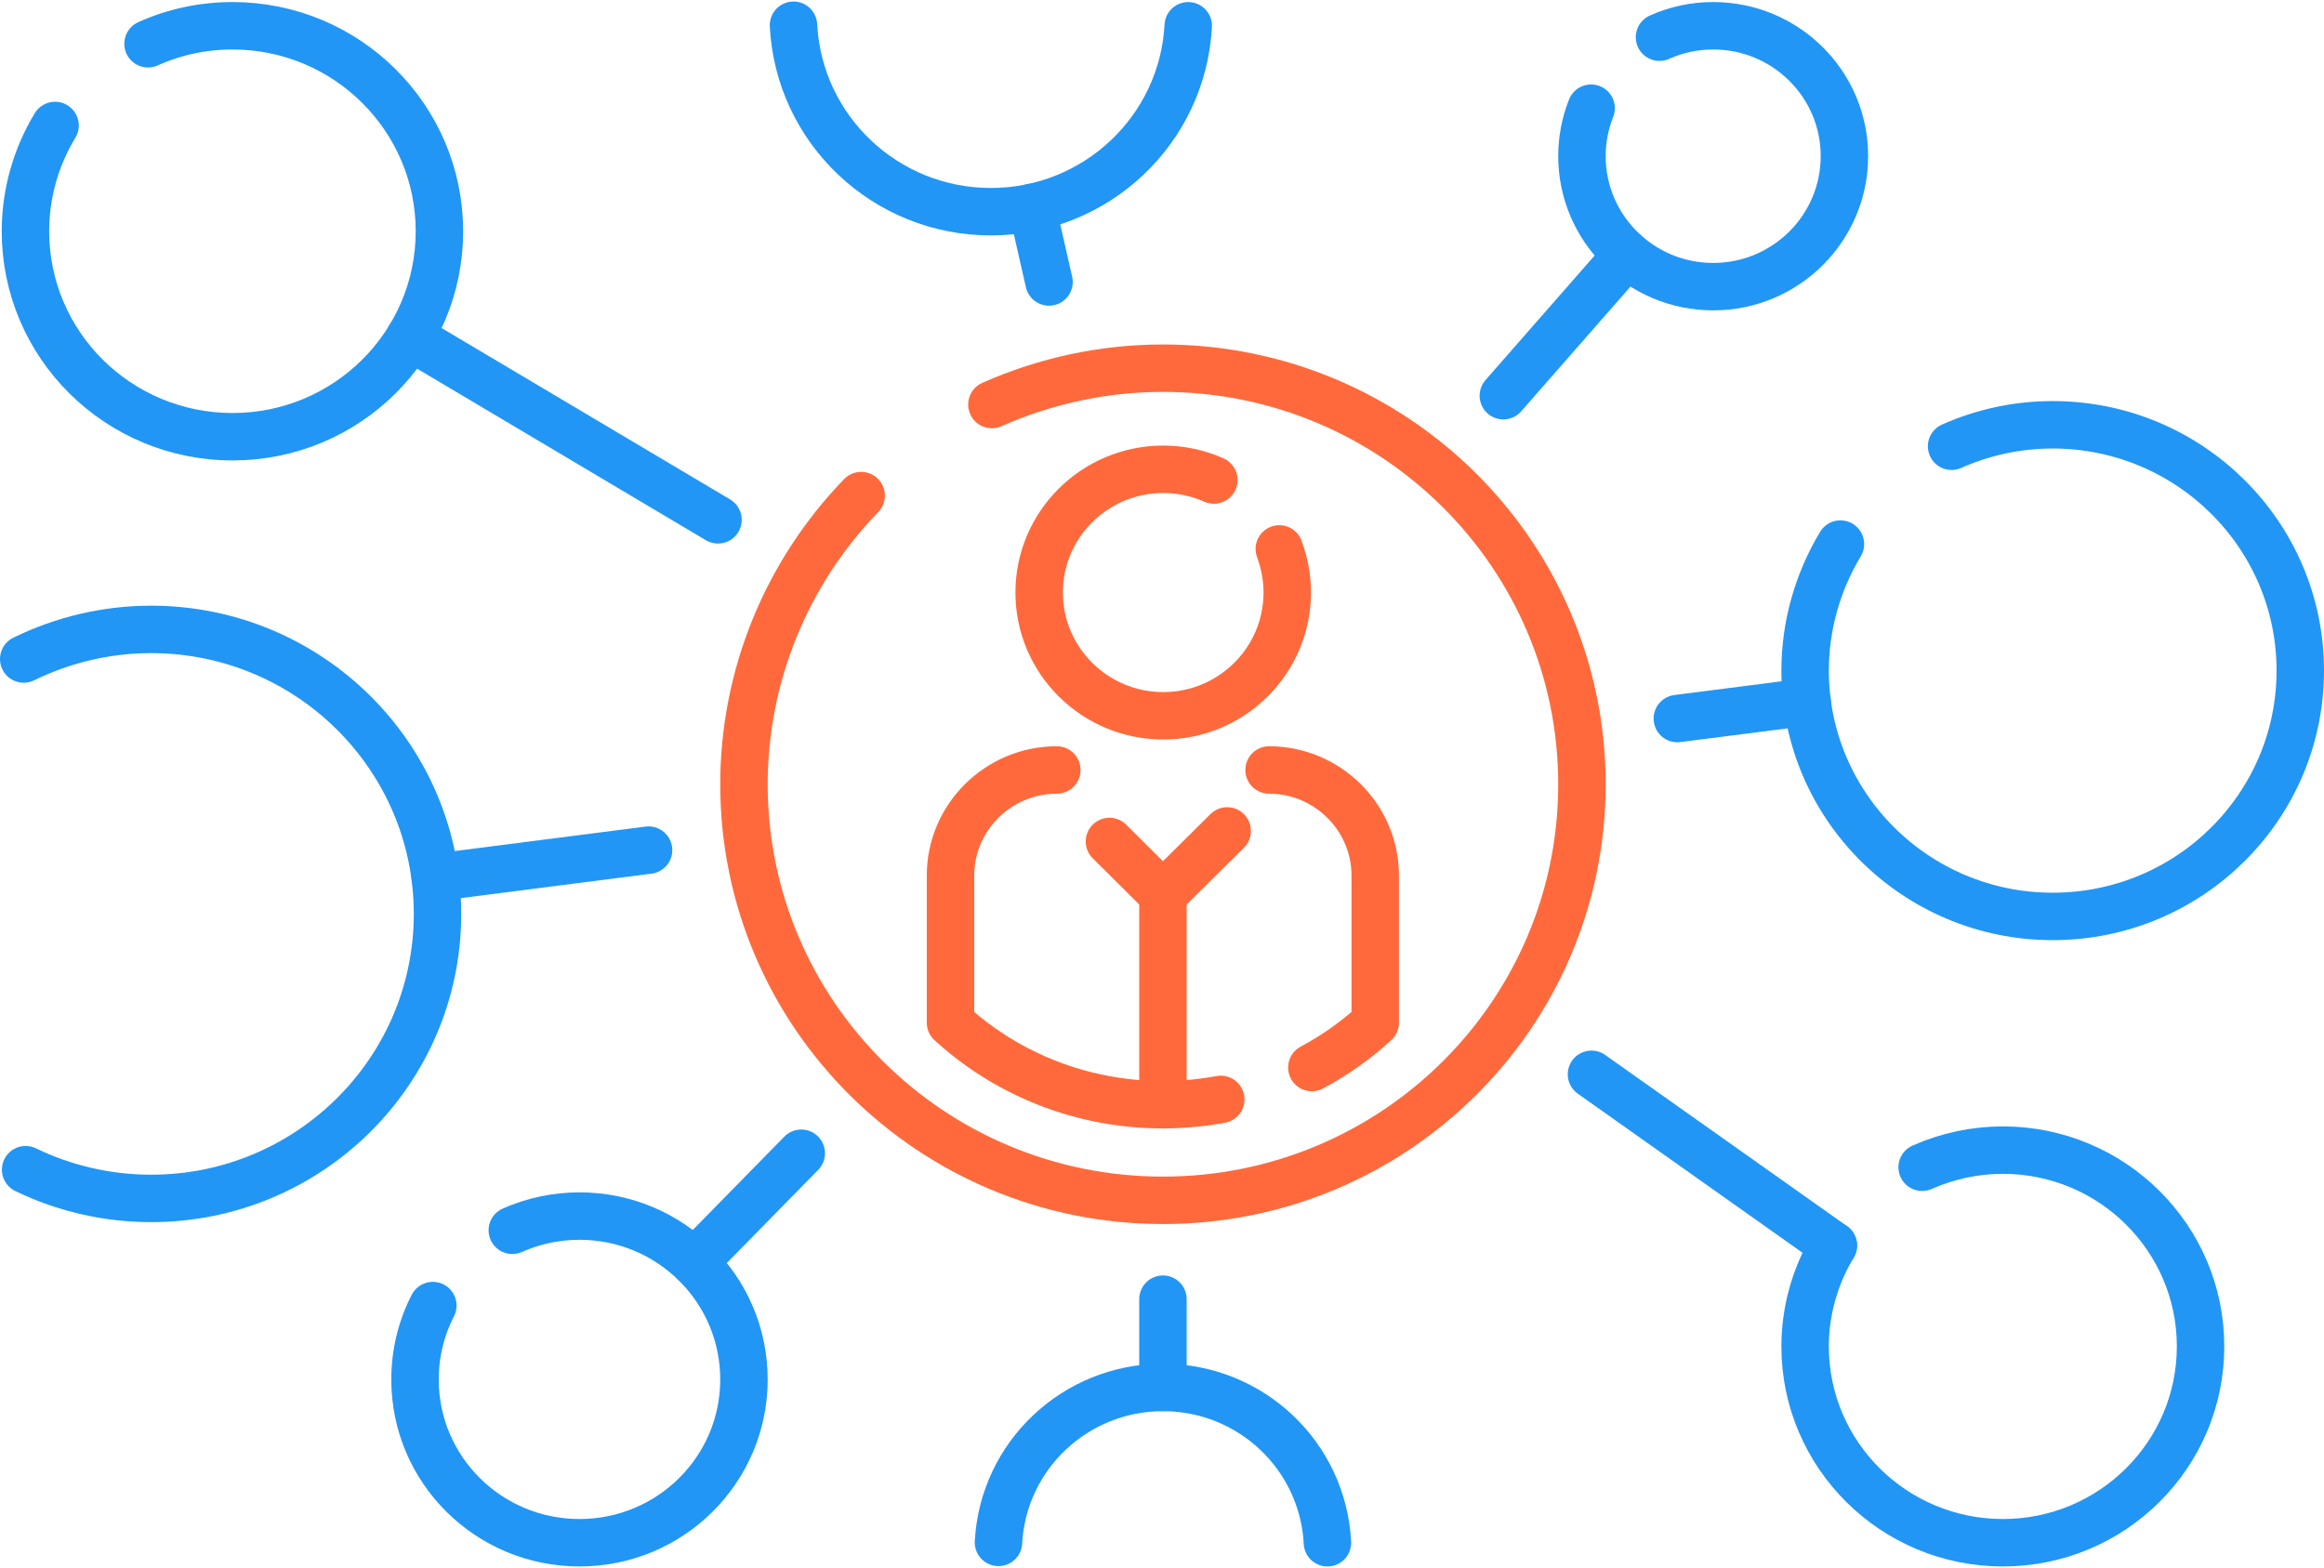 <?xml version="1.0" encoding="UTF-8"?>
<!DOCTYPE svg PUBLIC "-//W3C//DTD SVG 1.1//EN" "http://www.w3.org/Graphics/SVG/1.1/DTD/svg11.dtd">
<!-- Creator: CorelDRAW 2020 (64-Bit) -->
<svg xmlns="http://www.w3.org/2000/svg" xml:space="preserve" width="123px" height="83px" version="1.1" style="shape-rendering:geometricPrecision; text-rendering:geometricPrecision; image-rendering:optimizeQuality; fill-rule:evenodd; clip-rule:evenodd" viewBox="0 0 1342.3 904" xmlns:xlink="http://www.w3.org/1999/xlink" xmlns:xodm="http://www.corel.com/coreldraw/odm/2003">
 <defs>
  <style type="text/css">
   <![CDATA[
    .str0 {stroke:#2196F5;stroke-width:27.4;stroke-linecap:round;stroke-linejoin:round;stroke-miterlimit:2.613}
    .str1 {stroke:#FF693B;stroke-width:27.4;stroke-linecap:round;stroke-linejoin:round;stroke-miterlimit:2.613}
    .fil0 {fill:none}
   ]]>
  </style>
 </defs>
 <g id="Layer_x0020_1">
  <g id="_1978494243248">
   <path class="fil0 str0" d="M958.5 20.6c9.8,-4.4 20.3,-6.6 31,-6.6 41.9,0 75.8,33.7 75.8,75.3 0,41.6 -33.9,75.4 -75.8,75.4 -41.9,0 -75.8,-33.8 -75.8,-75.4 0,-9.5 1.8,-18.9 5.3,-27.7"/>
   <g>
    <g>
     <path class="fil0 str1" d="M757.7 615.8c13,-6.9 25.3,-15.6 36.6,-25.9l0 -85.1c0,-33.5 -27.6,-60.9 -61.3,-60.9m-122.6 0l0 0c-33.8,0 -61.4,27.4 -61.4,60.9l0 85.1c43.4,39.6 101.6,54.4 156.1,44.3"/>
     <line class="fil0 str1" x1="671.7" y1="637.3" x2="671.7" y2="515.9"/>
     <line class="fil0 str1" x1="671.7" y1="515.9" x2="640.8" y2="485.2"/>
     <line class="fil0 str1" x1="671.7" y1="515.9" x2="708.8" y2="479.1"/>
     <path class="fil0 str1" d="M701.1 276.4c-9.2,-4.1 -19.2,-6.2 -29.2,-6.2 -39.6,0 -71.7,31.9 -71.7,71.2 0,39.3 32.1,71.2 71.7,71.2 39.5,0 71.6,-31.9 71.6,-71.2 0,-8.6 -1.6,-17.2 -4.6,-25.2"/>
    </g>
    <path class="fil0 str1" d="M572.9 232.8c31.1,-13.8 64.7,-21 98.8,-21 133.6,0 242,107.6 242,240.4 0,132.7 -108.4,240.3 -242,240.3 -133.7,0 -242,-107.6 -242,-240.3 0,-62.2 24.3,-122 67.7,-166.8"/>
   </g>
   <path class="fil0 str0" d="M1110.2 673.4c14.7,-6.5 30.5,-9.9 46.6,-9.9 63.1,0 114.2,50.8 114.2,113.4 0,62.6 -51.1,113.4 -114.2,113.4 -63,0 -114.2,-50.8 -114.2,-113.4 0,-20.5 5.7,-40.7 16.3,-58.3"/>
   <path class="fil0 str0" d="M1127.2 256.9c18.4,-8.2 38.3,-12.4 58.4,-12.4 79,0 143,63.6 143,142 0,78.4 -64,142 -143,142 -78.9,0 -143,-63.6 -143,-142 0,-25.7 7.1,-51 20.4,-73.1"/>
   <path class="fil0 str0" d="M295.9 709.8c12.2,-5.4 25.4,-8.2 38.8,-8.2 52.5,0 95,42.2 95,94.4 0,52.1 -42.5,94.3 -95,94.3 -52.5,0 -95,-42.2 -95,-94.3 0,-14.9 3.5,-29.5 10.3,-42.7"/>
   <path class="fil0 str0" d="M85.5 24.4c15.3,-6.9 31.9,-10.4 48.8,-10.4 66,0 119.5,53.2 119.5,118.7 0,65.6 -53.5,118.7 -119.5,118.7 -66,0 -119.6,-53.1 -119.6,-118.7 0,-21.5 5.9,-42.6 17.1,-61.1"/>
   <path class="fil0 str0" d="M13.7 379.8c22.9,-11.2 48,-17.1 73.6,-17.1 91.3,0 165.4,73.6 165.4,164.3 0,90.8 -74.1,164.4 -165.4,164.4 -25.2,0 -50,-5.7 -72.5,-16.6"/>
   <path class="fil0 str0" d="M686.3 14c-3.2,60.2 -53.3,107.4 -114,107.4 -60.8,0 -110.9,-47.4 -114,-107.7"/>
   <path class="fil0 str0" d="M576.7 890.1c2.7,-50.2 44.4,-89.5 95,-89.5 50.7,0 92.4,39.4 95,89.7"/>
   <g>
    <line class="fil0 str0" x1="374.6" y1="490.2" x2="251.4" y2="506"/>
    <line class="fil0 str0" x1="414.7" y1="299.4" x2="236.8" y2="193.7"/>
    <line class="fil0 str0" x1="605.9" y1="162" x2="596.1" y2="118.9"/>
    <line class="fil0 str0" x1="868.3" y1="227.7" x2="939.7" y2="146.2"/>
    <line class="fil0 str0" x1="968.8" y1="414.2" x2="1043.8" y2="404.6"/>
    <line class="fil0 str0" x1="919.2" y1="619.7" x2="1058.9" y2="718.6"/>
    <line class="fil0 str0" x1="671.7" y1="749.6" x2="671.7" y2="800.6"/>
    <line class="fil0 str0" x1="462.8" y1="665.3" x2="401" y2="728.3"/>
   </g>
  </g>
 </g>
</svg>